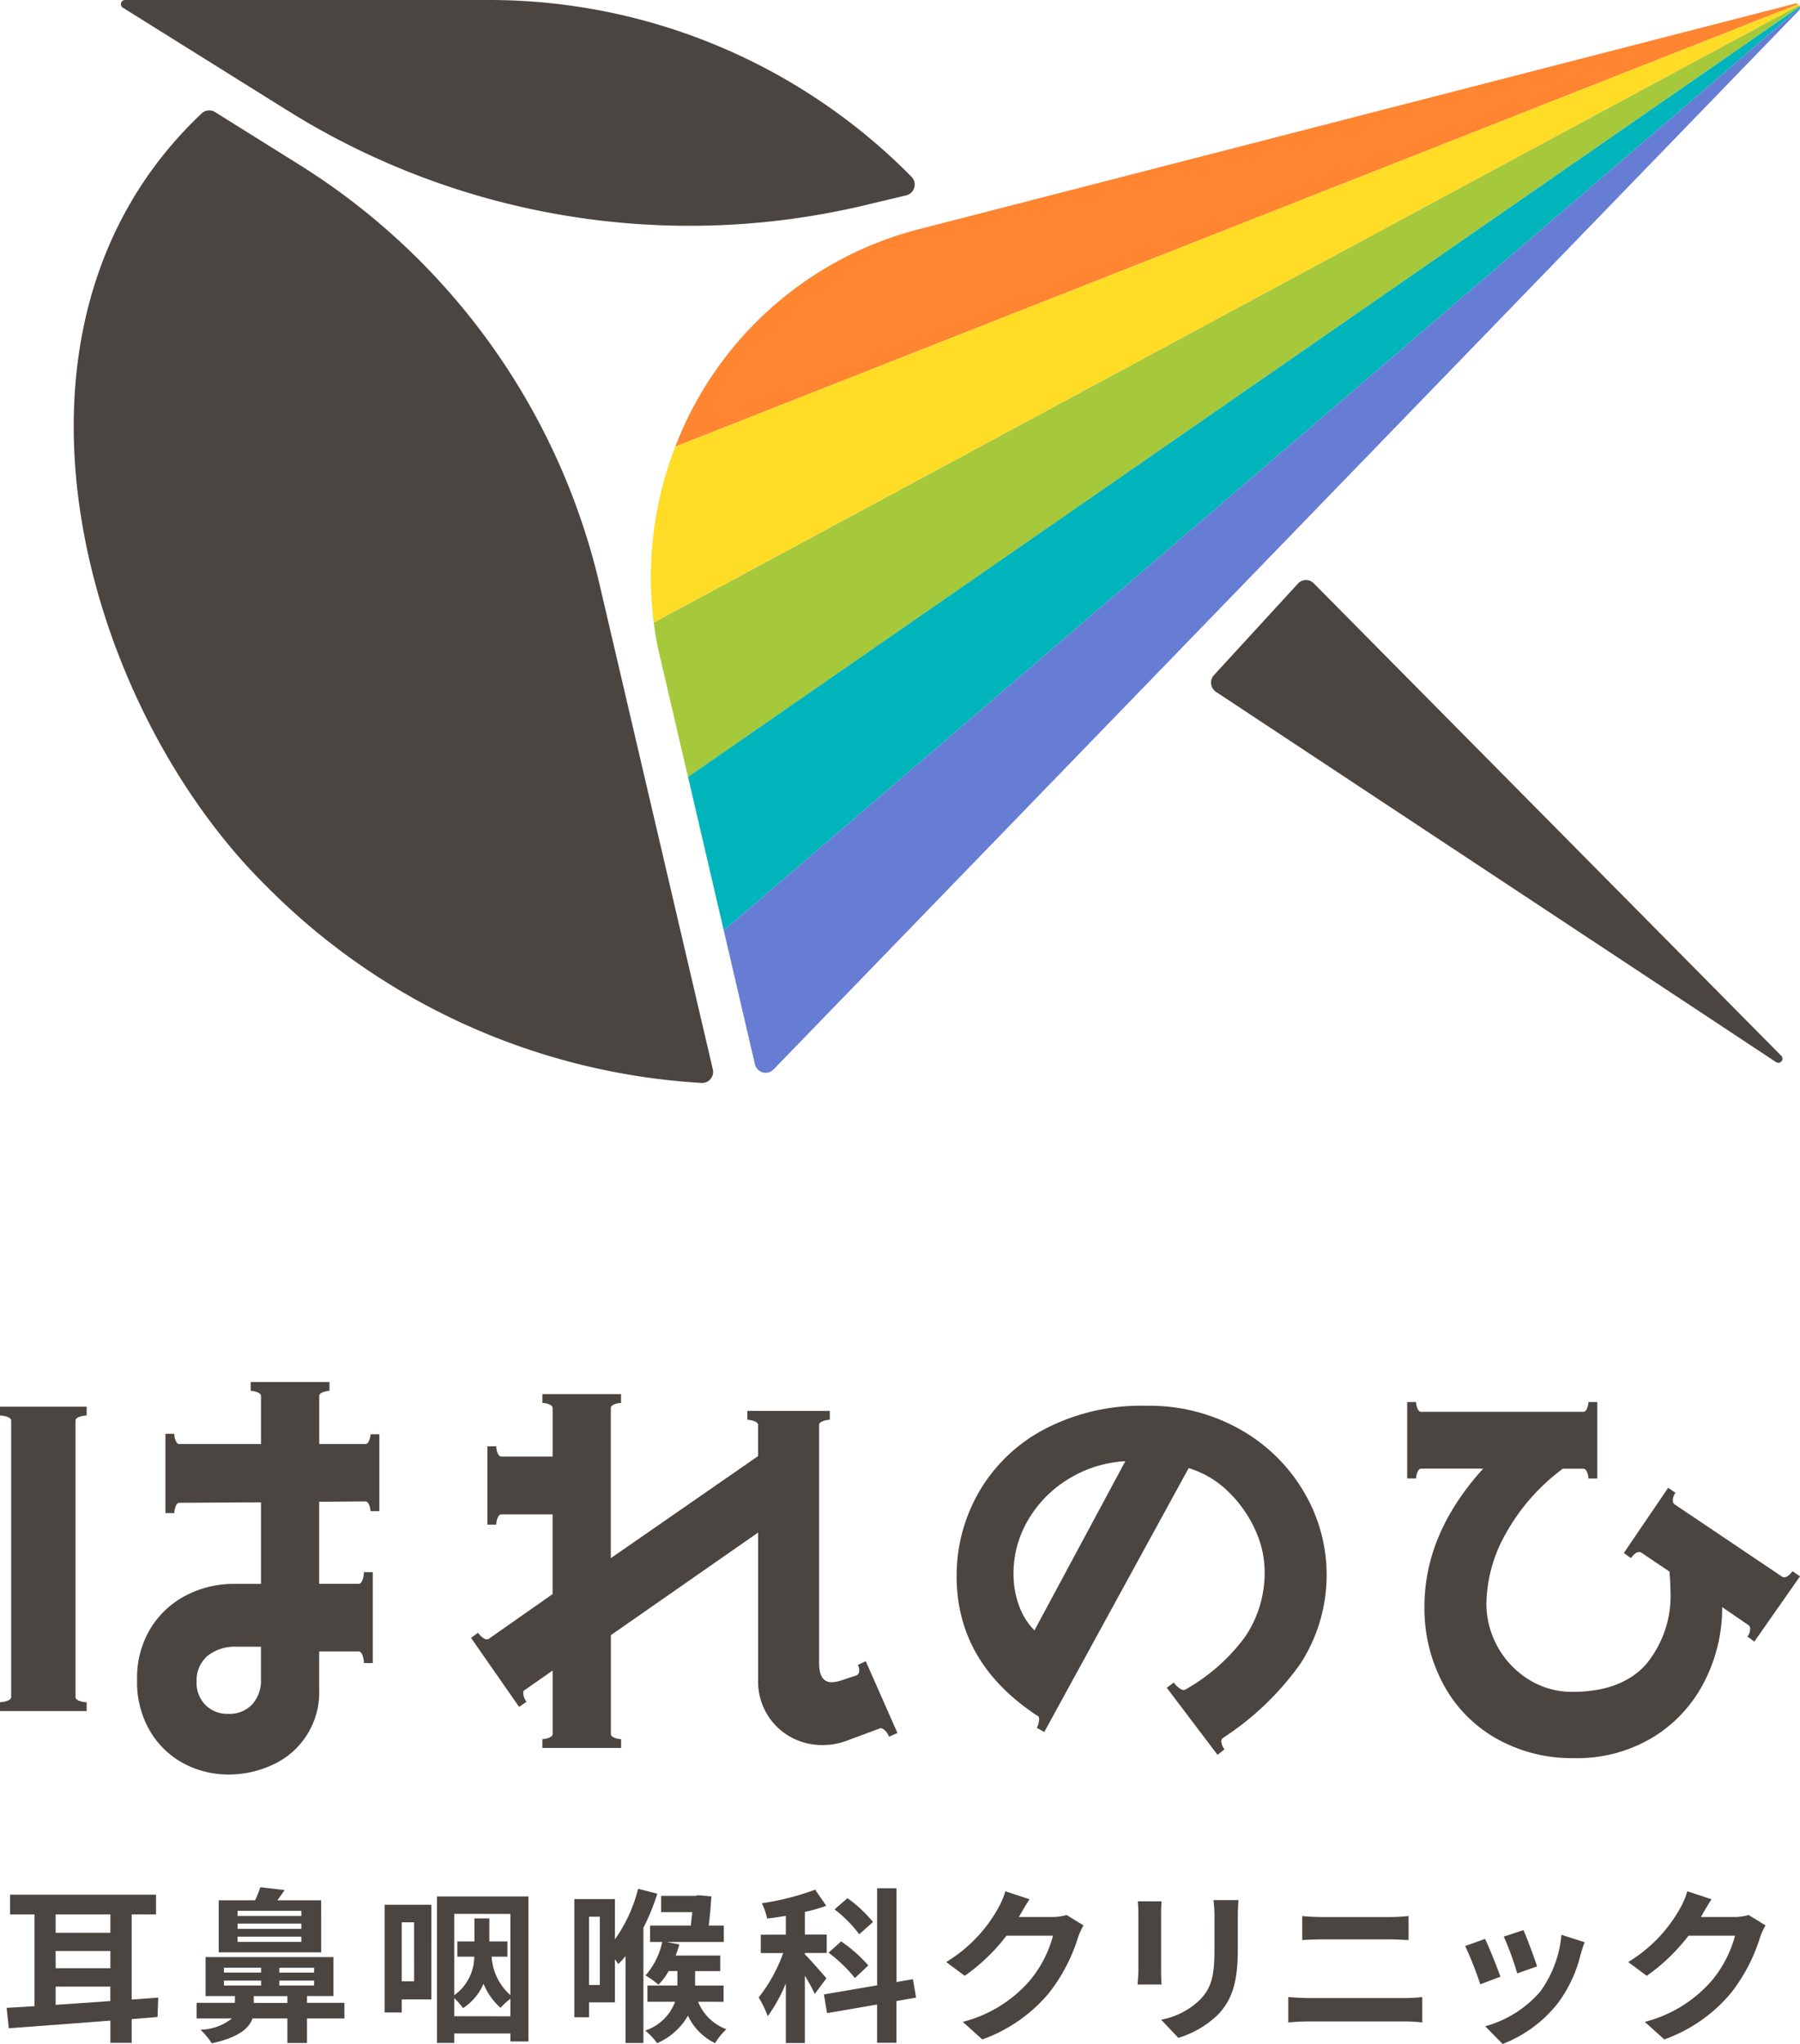 <svg xmlns="http://www.w3.org/2000/svg" xmlns:xlink="http://www.w3.org/1999/xlink" width="138.633" height="157.375" viewBox="0 0 138.633 157.375">
  <defs>
    <clipPath id="clip-path">
      <rect id="長方形_1781" data-name="長方形 1781" width="138.633" height="157.375" fill="none"/>
    </clipPath>
  </defs>
  <g id="グループ_355" data-name="グループ 355" transform="translate(0 0)">
    <g id="グループ_354" data-name="グループ 354" transform="translate(0 0)" clip-path="url(#clip-path)">
      <path id="パス_360" data-name="パス 360" d="M0,150.15H6.675v.682a1.637,1.637,0,0,0-.574.107q-.287.109-.287.288v21.281q0,.18.287.287a1.623,1.623,0,0,0,.574.108v.682H0V172.9a1.629,1.629,0,0,0,.574-.108q.287-.108.287-.287V151.226q0-.179-.287-.288A1.643,1.643,0,0,0,0,150.832Zm24.583,7.321v6.316h3.05c.119,0,.215-.1.287-.305a1.772,1.772,0,0,0,.108-.592h.682v7h-.682a1.776,1.776,0,0,0-.108-.592c-.072-.2-.168-.305-.287-.305h-3.05v2.942a6.114,6.114,0,0,1-3.571,5.779,7.941,7.941,0,0,1-3.427.754,7.241,7.241,0,0,1-3.427-.843,6.656,6.656,0,0,1-2.6-2.494,7.444,7.444,0,0,1-1-3.948,7.321,7.321,0,0,1,1.059-4,6.93,6.93,0,0,1,2.763-2.529,7.888,7.888,0,0,1,3.607-.861H20.1v-6.28l-6.28.036q-.18,0-.287.269a1.4,1.4,0,0,0-.108.52H12.74v-6.1h.682a1.4,1.4,0,0,0,.108.52q.108.269.287.269H20.1v-3.7q0-.179-.269-.286a1.385,1.385,0,0,0-.52-.108v-.683h6.065v.683a1.382,1.382,0,0,0-.52.108q-.269.108-.269.286v3.7h3.553c.119,0,.215-.09.287-.269a1.322,1.322,0,0,0,.108-.484h.682v5.921h-.682a1.322,1.322,0,0,0-.108-.484c-.072-.179-.168-.269-.287-.269Zm-5.168,15.611a2.7,2.7,0,0,0,.682-1.938v-2.512h-1.83a3.389,3.389,0,0,0-2.3.718,2.479,2.479,0,0,0-.825,1.974,2.424,2.424,0,0,0,.682,1.794,2.378,2.378,0,0,0,1.758.682,2.4,2.4,0,0,0,1.83-.718" transform="translate(0 -41.843)" fill="#4b4542"/>
      <path id="パス_361" data-name="パス 361" d="M80.946,170.112l2.44,5.527-.646.288a1.26,1.26,0,0,0-.286-.449q-.216-.234-.395-.2l-2.512.933a5.348,5.348,0,0,1-1.938.359,4.972,4.972,0,0,1-2.458-.628,4.81,4.81,0,0,1-1.813-1.758,4.87,4.87,0,0,1-.682-2.565V160.207l-11.34,7.9v7.608q0,.181.269.287a1.4,1.4,0,0,0,.52.108v.681H56.041v-.681a1.4,1.4,0,0,0,.52-.108q.269-.107.269-.287V170.83l-2.153,1.508c-.071.024-.108.095-.108.215a1.1,1.1,0,0,0,.252.683l-.574.394-3.7-5.311.538-.395a1.537,1.537,0,0,0,.395.395.382.382,0,0,0,.431.072l4.916-3.446v-6.137H52.882c-.12,0-.215.09-.287.269a1.4,1.4,0,0,0-.107.521h-.683v-6.03h.683a1.394,1.394,0,0,0,.107.52c.072.179.167.269.287.269h3.948v-3.732q0-.18-.269-.288a1.412,1.412,0,0,0-.52-.108v-.681H62.1v.681a1.413,1.413,0,0,0-.52.108q-.269.108-.269.288v11.555l11.34-7.859v-2.4c0-.12-.1-.215-.286-.287a1.544,1.544,0,0,0-.538-.107v-.683h6.351v.683a1.538,1.538,0,0,0-.538.107c-.192.072-.287.167-.287.287v18.339q0,1.472.97,1.471a2.893,2.893,0,0,0,.861-.179l1.077-.359a.386.386,0,0,0,.179-.359.714.714,0,0,0-.108-.431Z" transform="translate(-14.267 -42.21)" fill="#4b4542"/>
      <path id="パス_362" data-name="パス 362" d="M123.034,176.6a1.048,1.048,0,0,0,.25.646l-.538.431-3.911-5.167.538-.4a1.819,1.819,0,0,0,.431.431c.191.144.346.179.467.107a14.652,14.652,0,0,0,4.594-4.055,8.768,8.768,0,0,0,1.507-5.1,7.68,7.68,0,0,0-.718-3.122,9.554,9.554,0,0,0-2.046-2.925,7.447,7.447,0,0,0-3.086-1.848L109.4,175.919l-.574-.323a1.476,1.476,0,0,0,.179-.647c0-.167-.048-.263-.144-.286q-6.21-4.092-6.209-10.73a12.842,12.842,0,0,1,1.741-6.532,12.613,12.613,0,0,1,5.042-4.808,16.063,16.063,0,0,1,7.788-1.794,14.226,14.226,0,0,1,7.339,1.865,13.178,13.178,0,0,1,4.881,4.845,12.556,12.556,0,0,1-.305,13.135,21.979,21.979,0,0,1-5.993,5.742.312.312,0,0,0-.108.215m-7.393-21.533a9.309,9.309,0,0,0-4.342,1.346,9.012,9.012,0,0,0-3.122,3.14,8.085,8.085,0,0,0-1.148,4.2,7.037,7.037,0,0,0,.413,2.4,5.151,5.151,0,0,0,1.2,1.938Z" transform="translate(-28.973 -42.563)" fill="#4b4542"/>
      <path id="パス_363" data-name="パス 363" d="M181.252,163.82l-3.516,5.024-.538-.395a.683.683,0,0,0,.161-.269,1.069,1.069,0,0,0,.054-.341.342.342,0,0,0-.108-.251l-2.046-1.4a12.41,12.41,0,0,1-1.364,5.723,10.717,10.717,0,0,1-3.948,4.289,11.271,11.271,0,0,1-6.1,1.615,11.794,11.794,0,0,1-6.011-1.525,10.5,10.5,0,0,1-4.073-4.2,12.352,12.352,0,0,1-1.435-5.939q0-5.634,4.522-10.623h-4.772c-.12,0-.215.09-.288.269a1.335,1.335,0,0,0-.107.484H151V150.4h.682a1.334,1.334,0,0,0,.107.484c.072.179.168.269.288.269h12.488c.12,0,.216-.09.287-.269a1.324,1.324,0,0,0,.108-.484h.681v5.886h-.681a1.325,1.325,0,0,0-.108-.484c-.071-.179-.167-.269-.287-.269h-1.578a15.666,15.666,0,0,0-4.36,4.935A11.266,11.266,0,0,0,157.1,165.9a6.9,6.9,0,0,0,3.32,5.9,6.269,6.269,0,0,0,3.284.914q3.8,0,5.688-2.117a8.271,8.271,0,0,0,1.884-5.706c0-.287-.025-.765-.073-1.436l-2.189-1.471a.207.207,0,0,0-.144-.037.542.542,0,0,0-.359.162,2.1,2.1,0,0,0-.286.305l-.538-.395L171.1,157l.573.395a.672.672,0,0,0-.161.269,1.049,1.049,0,0,0-.054.34.345.345,0,0,0,.107.252l8.327,5.6a.206.206,0,0,0,.144.036.547.547,0,0,0,.359-.161,2.178,2.178,0,0,0,.286-.305Z" transform="translate(-42.62 -42.45)" fill="#4b4542"/>
      <path id="パス_364" data-name="パス 364" d="M12.334,212.661l-1.991.166v1.825H8.7v-1.71c-2.921.23-5.767.434-7.821.587L.71,211.959c.638-.038,1.378-.077,2.144-.128v-7.068H.978v-1.518H12.218v1.518H10.343v6.558l2.042-.153Zm-7.847-6.482H8.7v-1.416H4.487Zm0,2.73H8.7v-1.327H4.487Zm0,2.82c1.34-.09,2.768-.192,4.21-.294v-1.11H4.487Z" transform="translate(-0.2 -57.366)" fill="#4b4542"/>
      <path id="パス_365" data-name="パス 365" d="M32.48,212.549H29.6v1.888H28.091v-1.888H25.4c-.268.791-1.135,1.48-3.139,1.914a5.115,5.115,0,0,0-.868-1.046,4.021,4.021,0,0,0,2.424-.868H21.1v-1.2h2.948v-.523H21.788v-3h9.85v3H29.6v.523H32.48Zm-1.786-5.091H22.8v-4.006H25.6a8.441,8.441,0,0,0,.408-1.008l1.863.217c-.179.281-.37.549-.561.792h3.381Zm-7.49,1.557h2.858v-.37H23.2Zm0,1h2.858v-.383H23.2Zm5.959-5.754H24.251v.4h4.912Zm0,.982H24.251v.408h4.912Zm0,1.008H24.251v.4h4.912Zm-1.072,4.58H25.5v.523h2.59Zm2.054-2.181H27.466v.37h2.679Zm0,.982H27.466v.383h2.679Z" transform="translate(-5.955 -57.14)" fill="#4b4542"/>
      <path id="パス_366" data-name="パス 366" d="M44.872,211.363H42.588v1.008H41.274v-8.293h3.6Zm-2.284-1.391h.957V205.43h-.957Zm9.76-6.533V214.6h-1.39v-.612H46.633v.727H45.306V203.439Zm-5.715,1.34v6.265a3.669,3.669,0,0,0,1.543-2.972h-1.3V206.9H48.19v-1.774h1.148V206.9h1.391v1.174H49.516a4.29,4.29,0,0,0,1.442,2.96v-6.252Zm4.325,7.885v-1.352a5.816,5.816,0,0,0-.753.7,4.955,4.955,0,0,1-1.314-1.85,4.265,4.265,0,0,1-1.582,1.875,5.208,5.208,0,0,0-.676-.779v1.4Z" transform="translate(-11.65 -57.421)" fill="#4b4542"/>
      <path id="パス_367" data-name="パス 367" d="M68.021,202.993a17.052,17.052,0,0,1-1.072,2.628v8.867H65.572V207.8a6.548,6.548,0,0,1-.561.613c-.064-.1-.154-.23-.256-.37v3.317h-1.99v1.148H61.629v-9.1h3.126v3.1a11.517,11.517,0,0,0,1.786-3.891Zm-4.428,1.774h-.829v5.257h.829Zm7.567,6.545a3.756,3.756,0,0,0,2.181,2.118,4.663,4.663,0,0,0-.867,1.072,4.385,4.385,0,0,1-2.093-2.118,5.039,5.039,0,0,1-2.373,2.118,5.42,5.42,0,0,0-.919-.97,3.687,3.687,0,0,0,2.3-2.22h-2.13v-1.25h2.308v-1.11h-.675A4.752,4.752,0,0,1,68.11,210a7.438,7.438,0,0,0-1-.714,5.664,5.664,0,0,0,1.289-2.577H67.46v-1.263H70.6c.038-.345.076-.7.115-1.034h-2.4v-1.25h2.628l.23-.051,1.008.089c-.039.753-.115,1.544-.2,2.246h1.161v1.263H68.748l.97.192c-.076.281-.179.561-.281.855H72.87v1.2H70.93v1.11h2.194v1.25Z" transform="translate(-17.395 -57.19)" fill="#4b4542"/>
      <path id="パス_368" data-name="パス 368" d="M85.731,210.691a13.931,13.931,0,0,0-.766-1.4v5.18H83.5v-4.593a11.883,11.883,0,0,1-1.391,2.526,8.368,8.368,0,0,0-.7-1.442,12,12,0,0,0,1.888-3.419H81.571v-1.416H83.5v-1.442c-.5.076-.97.153-1.442.2a4.611,4.611,0,0,0-.408-1.174,20.276,20.276,0,0,0,4.108-1.046l.856,1.237a11.356,11.356,0,0,1-1.647.472v1.748H86.65v1.416H84.965v.1c.37.357,1.417,1.557,1.659,1.85Zm6.29.549v3.215H90.529v-2.948l-3.853.663-.243-1.441,4.1-.7v-7.477h1.493v7.222l1.263-.218.243,1.417Zm-3.2-1.774a11.526,11.526,0,0,0-2.029-1.952l.97-.868a11.313,11.313,0,0,1,2.092,1.85Zm.332-3.368a9.582,9.582,0,0,0-1.9-1.914l.995-.867a10.189,10.189,0,0,1,1.965,1.837Z" transform="translate(-22.977 -57.17)" fill="#4b4542"/>
      <path id="パス_369" data-name="パス 369" d="M107.176,204.8c-.013.025-.025.038-.039.064H109.7a4.072,4.072,0,0,0,1.11-.154l1.3.8a5.141,5.141,0,0,0-.421.919,13.319,13.319,0,0,1-2.22,4.261,11.92,11.92,0,0,1-5.155,3.6l-1.505-1.353a10.166,10.166,0,0,0,5.141-3.152,9.057,9.057,0,0,0,1.812-3.483h-3.585a14.519,14.519,0,0,1-3.215,3.088l-1.429-1.059a11.232,11.232,0,0,0,3.981-4.108,6.145,6.145,0,0,0,.574-1.34l1.863.613c-.293.446-.625,1.021-.778,1.3" transform="translate(-28.659 -57.265)" fill="#4b4542"/>
      <path id="パス_370" data-name="パス 370" d="M123.879,204.9v4.313c0,.319.012.817.038,1.11h-1.85c.014-.243.064-.741.064-1.123v-4.3a9.286,9.286,0,0,0-.05-.982h1.837c-.026.293-.038.574-.038.982m5.907.192v2.526c0,2.743-.535,3.93-1.48,4.976a7.511,7.511,0,0,1-3.1,1.837l-1.326-1.4a5.77,5.77,0,0,0,3.062-1.608c.881-.957,1.046-1.914,1.046-3.9v-2.425a9,9,0,0,0-.077-1.275h1.926c-.025.357-.051.765-.051,1.275" transform="translate(-34.453 -57.527)" fill="#4b4542"/>
      <path id="パス_371" data-name="パス 371" d="M139.836,211.852h7.324a12.968,12.968,0,0,0,1.4-.076v1.952a13.676,13.676,0,0,0-1.4-.077h-7.324c-.5,0-1.123.038-1.595.077v-1.952c.5.038,1.1.076,1.595.076m.97-6.239h5.282c.511,0,1.059-.039,1.417-.077v1.85c-.37-.013-.97-.052-1.417-.052h-5.269c-.484,0-1.072.026-1.505.052v-1.85c.459.051,1.059.077,1.492.077" transform="translate(-39.019 -58.013)" fill="#4b4542"/>
      <path id="パス_372" data-name="パス 372" d="M159.937,210.634l-1.556.587a25.745,25.745,0,0,0-1.161-2.948l1.531-.548c.319.651.932,2.194,1.186,2.909m6.176-1.723a10.3,10.3,0,0,1-1.736,3.739,9.965,9.965,0,0,1-4.274,3.164l-1.339-1.365A8.582,8.582,0,0,0,163,211.783a8.722,8.722,0,0,0,1.633-4.377l1.787.574c-.154.408-.23.677-.306.932m-3.356.932-1.531.536a21.353,21.353,0,0,0-1.034-2.833l1.519-.5c.242.548.867,2.207,1.046,2.794" transform="translate(-44.375 -58.44)" fill="#4b4542"/>
      <path id="パス_373" data-name="パス 373" d="M180.356,204.8c-.013.025-.025.038-.039.064h2.565a4.072,4.072,0,0,0,1.11-.154l1.3.8a5.14,5.14,0,0,0-.421.919,13.319,13.319,0,0,1-2.22,4.261,11.92,11.92,0,0,1-5.155,3.6l-1.505-1.353a10.166,10.166,0,0,0,5.141-3.152,9.057,9.057,0,0,0,1.812-3.483h-3.585a14.519,14.519,0,0,1-3.215,3.088l-1.429-1.059a11.233,11.233,0,0,0,3.981-4.108,6.146,6.146,0,0,0,.574-1.34l1.863.613c-.293.446-.625,1.021-.778,1.3" transform="translate(-49.314 -57.265)" fill="#4b4542"/>
      <path id="パス_374" data-name="パス 374" d="M25.78,8.495,13.123.591A.32.32,0,0,1,13.289,0H41.376A45.673,45.673,0,0,1,73.84,13.587l.024.024a.854.854,0,0,1-.4,1.429l-3.161.754a58.416,58.416,0,0,1-44.521-7.3" transform="translate(-3.661)" fill="#4b4542"/>
      <path id="パス_375" data-name="パス 375" d="M57.134,85.678a.851.851,0,0,1-.871,1.045,51.422,51.422,0,0,1-33.54-15.175C8.751,57.768.226,28.609,17.773,12.068a.839.839,0,0,1,1.016-.1l6.563,4.1A52.075,52.075,0,0,1,48.427,48.416Z" transform="translate(-2.233 -3.343)" fill="#4b4542"/>
      <path id="パス_376" data-name="パス 376" d="M130.177,69.544l6.468-7.05a.836.836,0,0,1,1.213-.023l36,36.368a.318.318,0,0,1-.4.493l-43.124-28.5a.856.856,0,0,1-.156-1.291" transform="translate(-36.679 -17.562)" fill="#4b4542"/>
      <path id="パス_377" data-name="パス 377" d="M158.689.389l-67.5,17.375a27.42,27.42,0,0,0-18.725,16.73L158.948.437a.306.306,0,0,0-.258-.048" transform="translate(-20.454 -0.107)" fill="#ff8531"/>
      <path id="パス_378" data-name="パス 378" d="M158.206.46,71.724,34.517a27.755,27.755,0,0,0-1.662,13.548L158.286.539a.333.333,0,0,0-.08-.079" transform="translate(-19.713 -0.13)" fill="#ffdc25"/>
      <path id="パス_379" data-name="パス 379" d="M158.416.656a.309.309,0,0,0-.044-.087L70.15,48.1c.088.688.207,1.377.348,2.068l2.292,9.815Z" transform="translate(-19.8 -0.161)" fill="#a6c83b"/>
      <path id="パス_380" data-name="パス 380" d="M76.581,71.833,159.471.794a.3.3,0,0,0-.016-.1L73.828,60.013Z" transform="translate(-20.838 -0.195)" fill="#00b4bc"/>
      <path id="パス_381" data-name="パス 381" d="M80.065,82.188a.848.848,0,0,0,1.433.389L160.464,1.049a.309.309,0,0,0,.089-.214L77.663,71.874Z" transform="translate(-21.92 -0.236)" fill="#677dd3"/>
    </g>
  </g>
</svg>
